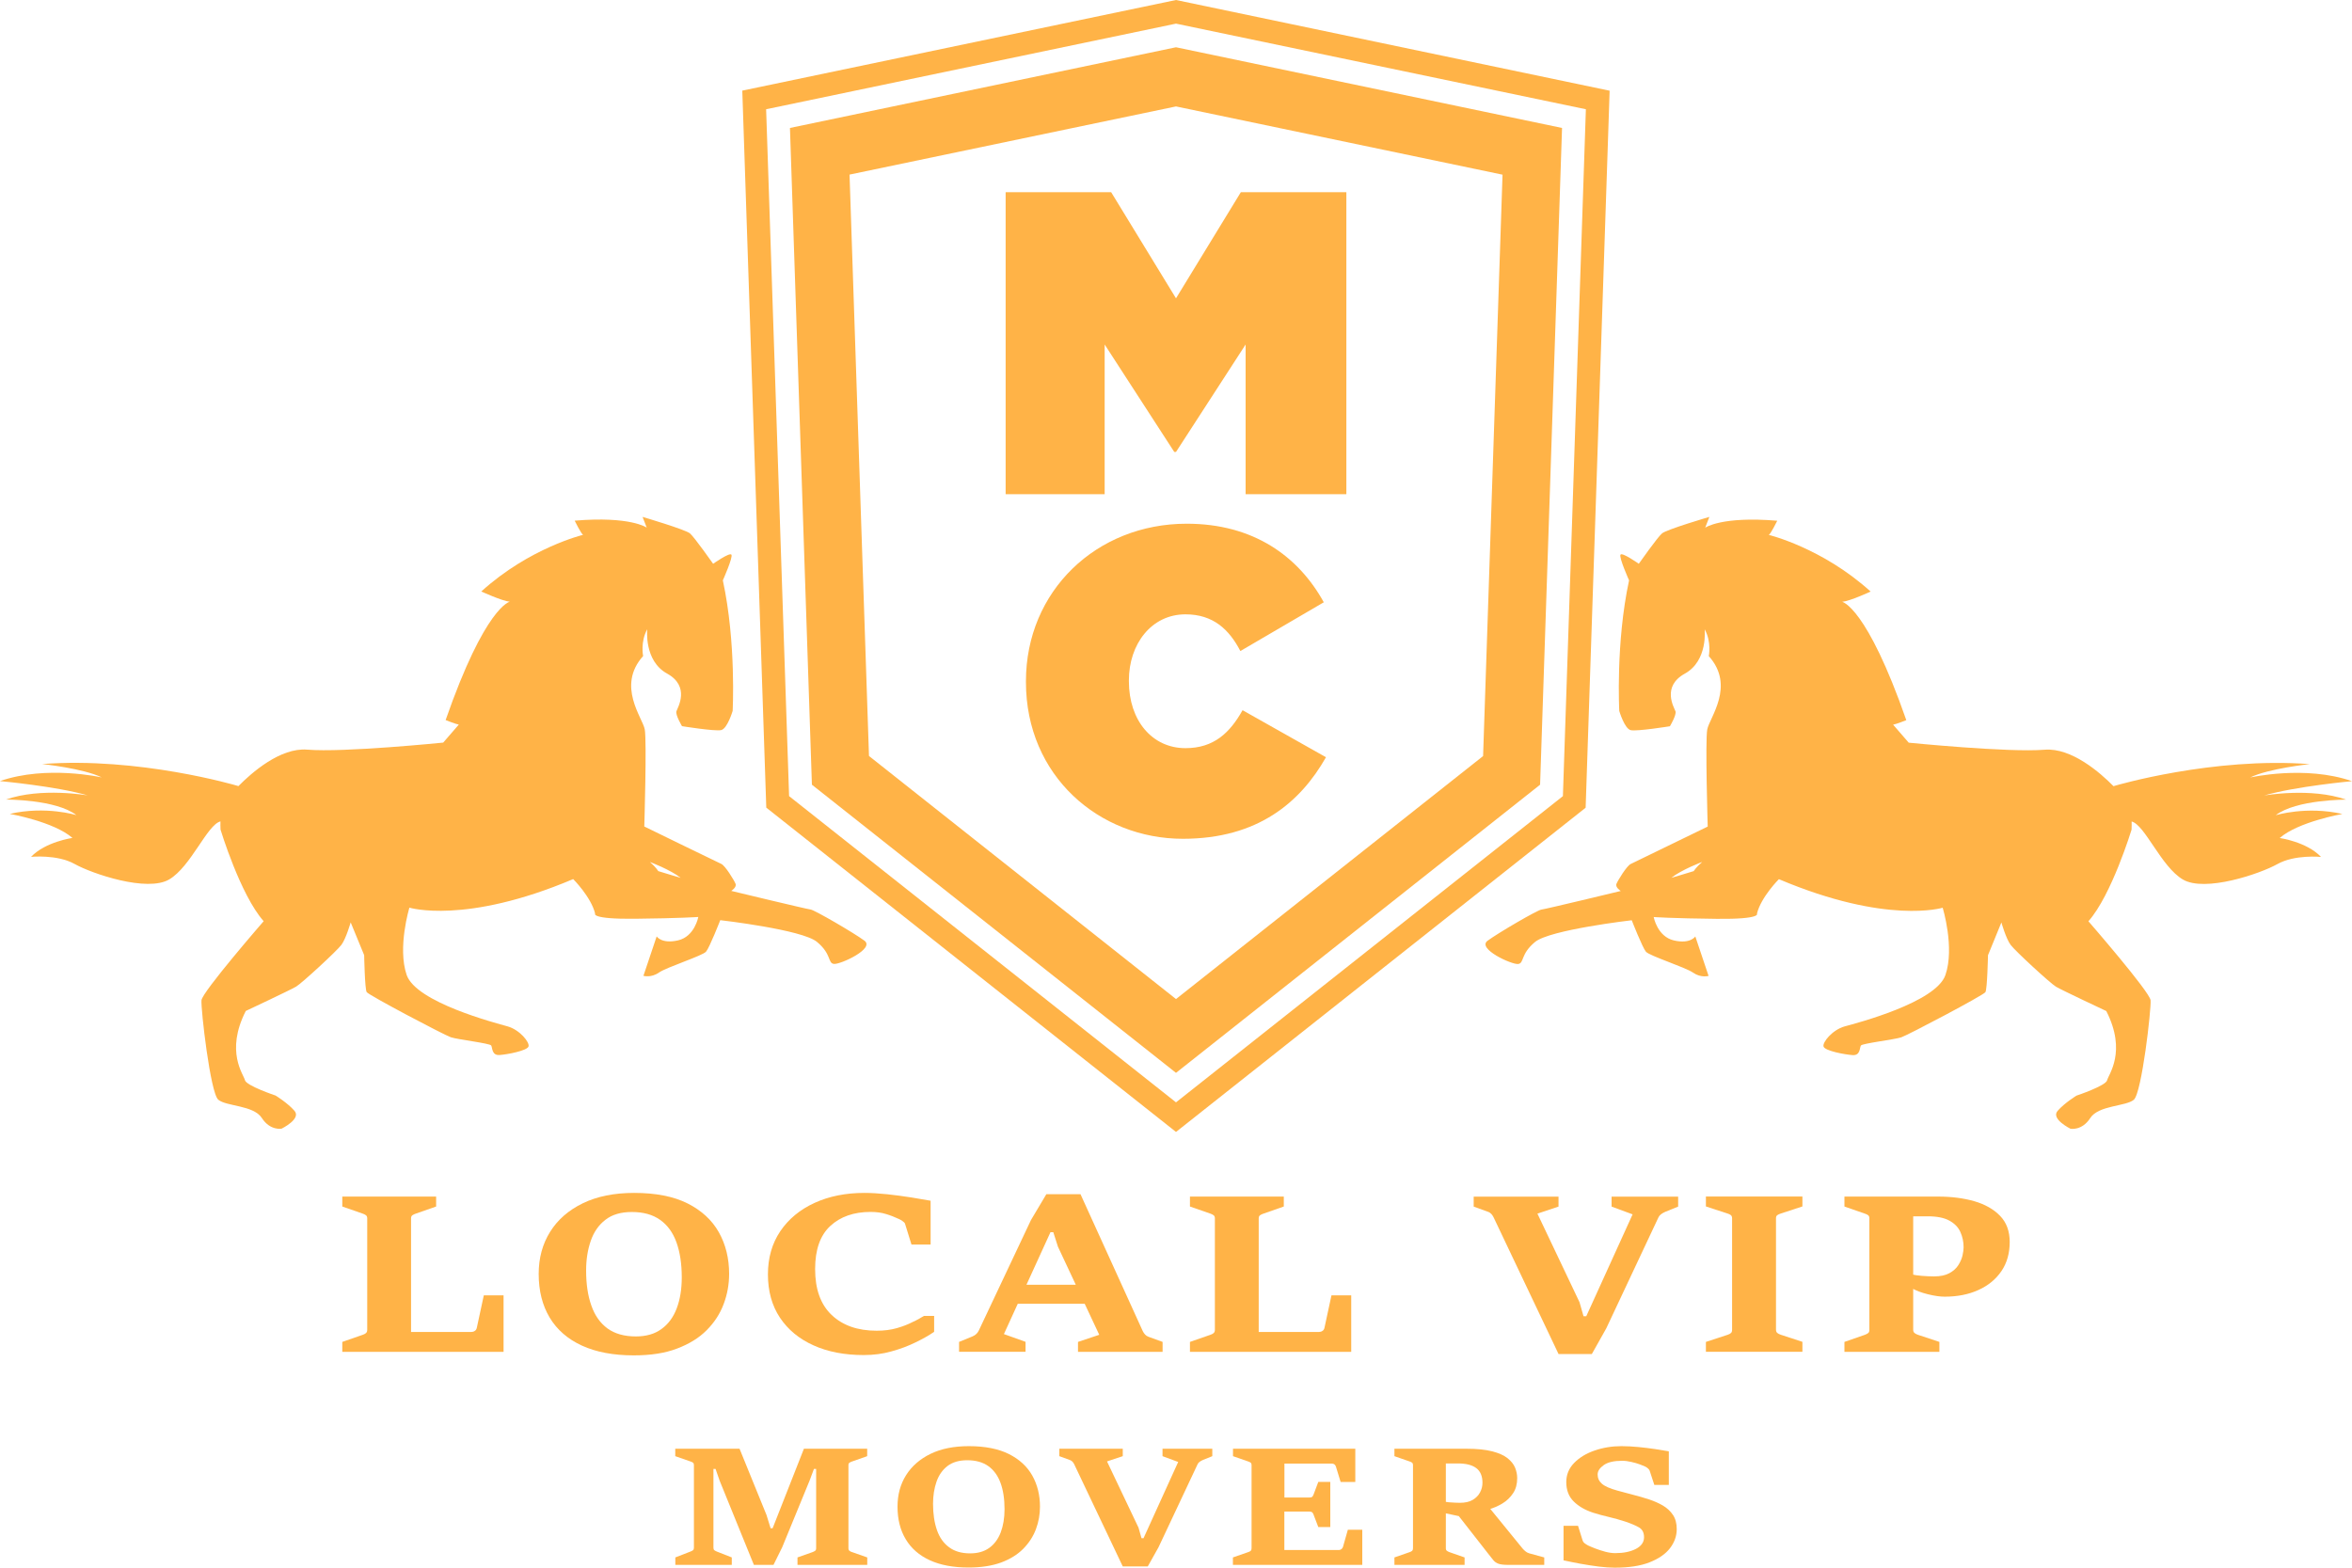 <?xml version="1.0" encoding="utf-8" ?>
<!DOCTYPE svg PUBLIC "-//W3C//DTD SVG 1.1//EN" "http://www.w3.org/Graphics/SVG/1.1/DTD/svg11.dtd">
<svg xmlns="http://www.w3.org/2000/svg" width="300" height="200" viewBox="0 0 300 200" fill="none"><g clip-path="url('#clip0_511_306')"><path d="M46.45 121.855C46.45 121.855 46.53 126.178 46.77 126.567C47.01 126.957 56.64 132.039 57.5 132.328C58.36 132.618 62.47 133.097 62.65 133.377C62.83 133.656 62.7 134.664 63.72 134.595C64.73 134.525 67.21 134.045 67.41 133.516C67.6 132.977 66.28 131.37 64.74 130.94C63.21 130.511 53.08 127.885 51.87 124.381C50.67 120.877 52.22 115.795 52.22 115.795C52.22 115.795 59.32 117.991 73.11 112.151C73.11 112.151 75.39 114.427 75.91 116.553C75.91 116.553 75.29 117.272 81.01 117.212C86.74 117.153 89.07 116.983 89.07 116.983C89.07 116.983 88.61 119.479 86.49 119.968C84.37 120.457 83.76 119.459 83.76 119.459L82.07 124.491C82.07 124.491 83.04 124.78 84.04 124.081C85.04 123.383 89.62 121.935 90.06 121.406C90.51 120.877 91.87 117.392 91.87 117.392C91.87 117.392 102.33 118.59 104.21 120.168C106.1 121.735 105.56 122.883 106.37 122.973C107.18 123.063 111.63 121.026 110.26 120.008C108.88 118.99 103.89 116.094 103.4 116.034C102.91 115.984 93.27 113.658 93.27 113.658C93.27 113.658 94 113.199 93.82 112.75C93.64 112.3 92.5 110.433 92 110.214C91.5 109.994 82.18 105.441 82.18 105.441C82.18 105.441 82.51 94.539 82.24 93.061C81.98 91.583 78.61 87.51 82.03 83.696C82.03 83.696 81.66 81.879 82.56 80.272C82.56 80.272 82.11 84.295 85.09 85.933C88.07 87.58 86.44 90.275 86.28 90.735C86.12 91.194 86.99 92.642 86.99 92.642C86.99 92.642 91.2 93.321 91.99 93.141C92.78 92.961 93.45 90.695 93.45 90.695C93.45 90.695 93.92 81.989 92.2 74.041C92.2 74.041 93.53 71.066 93.29 70.757C93.06 70.447 90.96 71.925 90.96 71.925C90.96 71.925 88.59 68.56 88.01 68.051C87.42 67.552 81.96 65.945 81.96 65.945L82.49 67.312C82.49 67.312 80.43 65.825 73.3 66.424C73.3 66.424 74.15 68.161 74.38 68.231C74.38 68.231 67.55 69.868 61.39 75.459C61.39 75.459 64 76.657 65.02 76.767C65.02 76.767 61.9 77.346 56.84 91.863C56.84 91.863 58.1 92.372 58.52 92.442L56.53 94.738C56.53 94.738 43.81 96.026 39.19 95.637C35.76 95.347 32.08 98.592 30.41 100.289L30.18 100.22C30.18 100.22 17.71 96.535 5.38 97.474C5.38 97.474 10.63 98.023 12.98 99.181C12.98 99.181 5.98 97.574 -0.01 99.65C-0.01 99.65 7.15 100.299 11.2 101.478C11.2 101.478 5.23 100.419 0.75 102.007C0.75 102.007 7.13 101.967 9.75 103.994C9.75 103.994 5.83 102.776 1.25 103.834C1.25 103.834 6.86 104.822 9.24 106.899C9.24 106.899 5.79 107.388 3.96 109.315C3.96 109.315 7.29 108.976 9.52 110.224C11.75 111.472 18.78 113.858 21.59 112.19C24.36 110.553 26.43 105.212 28.12 104.792C28.11 105.112 28.11 105.461 28.13 105.841C28.13 105.841 30.66 114.187 33.63 117.522C33.63 117.522 25.79 126.547 25.7 127.606C25.6 128.674 26.83 139.437 27.84 140.295C28.86 141.164 32.34 140.984 33.4 142.632C34.46 144.279 35.92 143.99 35.92 143.99C35.92 143.99 38.47 142.742 37.56 141.713C36.66 140.685 35.15 139.766 35.15 139.766C35.15 139.766 31.39 138.508 31.24 137.799C31.09 137.091 28.7 134.175 31.35 128.974C31.35 128.974 37.03 126.308 37.77 125.869C38.51 125.429 42.95 121.336 43.55 120.537C44.14 119.738 44.73 117.672 44.73 117.672L46.45 121.855ZM86.82 111.991C86.82 111.991 84.93 111.442 83.96 111.132C83.96 111.132 83.65 110.613 82.91 109.984C82.81 109.914 85.6 111.002 86.82 111.991Z" fill="#FFB347"/><path d="M288.79 101.488C292.85 100.309 300 99.66 300 99.66C294.01 97.584 287.01 99.191 287.01 99.191C289.36 98.033 294.61 97.484 294.61 97.484C282.27 96.546 269.81 100.23 269.81 100.23L269.58 100.299C267.91 98.602 264.23 95.367 260.8 95.647C256.17 96.026 243.46 94.748 243.46 94.748L241.47 92.452C241.89 92.382 243.15 91.873 243.15 91.873C238.09 77.366 234.97 76.777 234.97 76.777C236 76.677 238.6 75.469 238.6 75.469C232.43 69.878 225.61 68.241 225.61 68.241C225.83 68.171 226.69 66.434 226.69 66.434C219.56 65.835 217.5 67.322 217.5 67.322L218.03 65.945C218.03 65.945 212.58 67.542 211.99 68.051C211.4 68.55 209.03 71.925 209.03 71.925C209.03 71.925 206.93 70.437 206.7 70.757C206.46 71.076 207.79 74.041 207.79 74.041C206.07 81.989 206.54 90.705 206.54 90.705C206.54 90.705 207.21 92.971 208 93.151C208.79 93.331 213 92.652 213 92.652C213 92.652 213.87 91.194 213.71 90.745C213.54 90.285 211.91 87.59 214.9 85.942C217.88 84.295 217.43 80.281 217.43 80.281C218.33 81.889 217.96 83.706 217.96 83.706C221.38 87.52 218.02 91.593 217.76 93.071C217.49 94.549 217.82 105.451 217.82 105.451C217.82 105.451 208.5 109.994 208 110.224C207.51 110.443 206.36 112.31 206.18 112.76C206 113.209 206.73 113.668 206.73 113.668C206.73 113.668 197.09 115.994 196.6 116.044C196.11 116.094 191.12 119 189.74 120.018C188.36 121.036 192.82 123.073 193.63 122.983C194.44 122.893 193.9 121.745 195.79 120.178C197.67 118.61 208.13 117.402 208.13 117.402C208.13 117.402 209.49 120.887 209.94 121.416C210.38 121.945 214.96 123.393 215.96 124.091C216.96 124.79 217.93 124.501 217.93 124.501L216.24 119.469C216.24 119.469 215.62 120.467 213.51 119.978C211.39 119.489 210.93 116.993 210.93 116.993C210.93 116.993 213.27 117.163 218.99 117.222C224.72 117.282 224.1 116.563 224.1 116.563C224.62 114.437 226.9 112.161 226.9 112.161C240.69 118.001 247.79 115.805 247.79 115.805C247.79 115.805 249.35 120.887 248.14 124.391C246.94 127.895 236.81 130.531 235.27 130.95C233.74 131.38 232.41 132.987 232.6 133.526C232.79 134.065 235.28 134.535 236.29 134.605C237.31 134.684 237.18 133.666 237.36 133.387C237.54 133.107 241.65 132.628 242.51 132.338C243.37 132.049 253 126.967 253.24 126.577C253.48 126.188 253.57 121.865 253.57 121.865L255.28 117.682C255.28 117.682 255.86 119.738 256.46 120.547C257.06 121.346 261.51 125.439 262.24 125.879C262.97 126.318 268.66 128.984 268.66 128.984C271.31 134.185 268.92 137.101 268.77 137.809C268.62 138.518 264.86 139.776 264.86 139.776C264.86 139.776 263.35 140.695 262.45 141.723C261.55 142.752 264.09 144 264.09 144C264.09 144 265.55 144.289 266.61 142.642C267.67 140.994 271.15 141.164 272.17 140.305C273.19 139.437 274.41 128.674 274.31 127.616C274.22 126.547 266.38 117.532 266.38 117.532C269.34 114.197 271.88 105.851 271.88 105.851C271.9 105.471 271.9 105.122 271.89 104.802C273.59 105.232 275.65 110.563 278.42 112.2C281.24 113.868 288.26 111.482 290.49 110.234C292.72 108.986 296.05 109.325 296.05 109.325C294.23 107.398 290.78 106.909 290.78 106.909C293.15 104.832 298.77 103.844 298.77 103.844C294.18 102.795 290.27 104.004 290.27 104.004C292.89 101.987 299.26 102.017 299.26 102.017C294.75 100.429 288.79 101.488 288.79 101.488ZM216.04 111.132C215.07 111.442 213.18 111.991 213.18 111.991C214.4 111.002 217.18 109.914 217.1 109.984C216.35 110.613 216.04 111.132 216.04 111.132Z" fill="#FFB347"/><path d="M150 144.409L202.25 103.045L205.31 11.572L150 0L94.68 11.562L97.74 103.035L150 144.409ZM150 3.015L202.28 13.938L199.35 101.567L150 140.635L100.65 101.567L97.72 13.938L150 3.015Z" fill="#FFB347"/><path d="M140.9 43.95L149.78 57.658H150L158.88 43.95V63.049H171.73V24.521H158.27L150 38.059L141.73 24.521H128.27V63.049H140.9V43.95Z" fill="#FFB347"/><path d="M151.21 95.447C146.96 95.447 143.99 91.923 143.99 86.911V86.801C143.99 82.178 146.86 78.375 151.21 78.375C154.74 78.375 156.78 80.302 158.21 83.057L168.85 76.837C165.6 70.947 159.86 66.813 151.37 66.813C139.85 66.813 130.86 75.399 130.86 86.911V87.021C130.86 98.972 140.18 107.009 150.88 107.009C160.47 107.009 165.88 102.326 169.13 96.605L158.49 90.605C156.89 93.46 154.85 95.447 151.21 95.447Z" fill="#FFB347"/><path d="M150 136.871L196.44 100.11L199.24 16.324L150 6.03L100.76 16.324L103.56 100.11L150 136.871ZM150 13.578L191.65 22.284L189.17 96.456L150 127.456L110.84 96.446L108.36 22.274L150 13.578Z" fill="#FFB347"/><path d="M43.66 172.464V171.196L46.27 170.288C46.42 170.248 46.55 170.168 46.67 170.078C46.79 169.978 46.84 169.838 46.84 169.639V155.431C46.84 155.242 46.78 155.112 46.67 155.032C46.56 154.952 46.42 154.882 46.27 154.832L43.66 153.924V152.656H55.63V153.924L53.03 154.832C52.87 154.882 52.73 154.952 52.61 155.032C52.49 155.112 52.43 155.242 52.43 155.431V169.928H60.11C60.27 169.928 60.42 169.888 60.55 169.798C60.69 169.718 60.78 169.579 60.82 169.389L61.71 165.256H64.23V172.464H43.66Z" fill="#FFB347"/><path d="M80.84 172.913C78.23 172.913 76.02 172.494 74.22 171.665C72.41 170.837 71.04 169.639 70.11 168.091C69.18 166.534 68.71 164.677 68.71 162.52C68.71 160.493 69.2 158.696 70.17 157.149C71.14 155.591 72.54 154.383 74.35 153.504C76.17 152.626 78.34 152.187 80.88 152.187C83.65 152.187 85.92 152.636 87.71 153.534C89.49 154.433 90.82 155.661 91.69 157.209C92.56 158.756 93 160.533 93 162.51C93 163.848 92.77 165.136 92.3 166.374C91.84 167.612 91.11 168.73 90.13 169.708C89.15 170.697 87.89 171.466 86.36 172.045C84.83 172.634 82.99 172.913 80.84 172.913ZM81.1 170.497C82.41 170.497 83.5 170.188 84.36 169.559C85.23 168.94 85.88 168.061 86.31 166.933C86.74 165.805 86.96 164.477 86.96 162.969C86.96 161.222 86.73 159.734 86.28 158.486C85.83 157.238 85.13 156.28 84.19 155.621C83.25 154.952 82.05 154.623 80.59 154.623C79.2 154.623 78.07 154.952 77.22 155.621C76.36 156.28 75.74 157.179 75.35 158.307C74.96 159.435 74.76 160.693 74.76 162.081C74.76 163.808 74.98 165.306 75.43 166.564C75.87 167.832 76.56 168.8 77.5 169.489C78.43 170.158 79.63 170.497 81.1 170.497Z" fill="#FFB347"/><path d="M117.84 167.881H119.15V169.908C118.52 170.347 117.73 170.797 116.8 171.246C115.87 171.705 114.84 172.095 113.71 172.404C112.59 172.724 111.41 172.873 110.17 172.873C107.73 172.873 105.59 172.464 103.76 171.635C101.93 170.817 100.5 169.629 99.48 168.101C98.46 166.564 97.95 164.726 97.95 162.58C97.95 160.463 98.48 158.626 99.53 157.069C100.59 155.511 102.04 154.313 103.89 153.464C105.74 152.616 107.86 152.187 110.25 152.187C111.12 152.187 112.08 152.246 113.15 152.356C114.22 152.476 115.25 152.606 116.24 152.766C117.23 152.925 118.05 153.065 118.7 153.185V158.776H116.26L115.44 156.13C115.41 156.02 115.31 155.911 115.13 155.791C114.96 155.671 114.81 155.581 114.69 155.531C114.14 155.272 113.58 155.052 113.01 154.882C112.44 154.703 111.78 154.613 111.05 154.613C108.91 154.613 107.19 155.212 105.9 156.41C104.61 157.608 103.97 159.435 103.97 161.901C103.97 164.477 104.67 166.424 106.08 167.762C107.49 169.099 109.4 169.768 111.82 169.768C112.77 169.768 113.63 169.659 114.39 169.439C115.16 169.219 115.83 168.96 116.4 168.66C117 168.391 117.47 168.121 117.84 167.881Z" fill="#FFB347"/><path d="M122.33 172.464V171.196L124.06 170.487C124.43 170.328 124.69 170.078 124.85 169.738L131.5 155.651L133.46 152.356H137.82L145.76 169.818C145.83 169.968 145.93 170.108 146.05 170.248C146.17 170.377 146.31 170.477 146.48 170.537L148.29 171.196V172.464H137.5V171.196L140.21 170.288L134.94 159.046L134.35 157.199H133.99L128.05 170.198L130.81 171.186V172.454H122.33V172.464ZM129.58 166.324L130.74 163.908H137.41L138.52 166.324H129.58Z" fill="#FFB347"/><path d="M151.78 172.464V171.196L154.39 170.288C154.54 170.248 154.67 170.168 154.79 170.078C154.91 169.978 154.96 169.838 154.96 169.639V155.431C154.96 155.242 154.9 155.112 154.79 155.032C154.68 154.952 154.54 154.882 154.39 154.832L151.78 153.924V152.656H163.75V153.924L161.15 154.832C160.99 154.882 160.85 154.952 160.73 155.032C160.61 155.112 160.55 155.242 160.55 155.431V169.928H168.23C168.39 169.928 168.54 169.888 168.67 169.798C168.81 169.718 168.9 169.579 168.94 169.389L169.83 165.256H172.35V172.464H151.78Z" fill="#FFB347"/><path d="M198.79 172.734L190.49 155.262C190.43 155.142 190.34 155.012 190.22 154.872C190.1 154.742 189.95 154.643 189.76 154.583L187.97 153.934V152.666H198.79V153.934L196.1 154.832L201.47 166.134L201.98 167.921H202.33L208.24 154.922L205.56 153.934V152.666H214.05V153.934L212.4 154.603C212.19 154.693 212.01 154.802 211.85 154.922C211.7 155.042 211.59 155.182 211.53 155.322L204.88 169.469L203.04 172.744H198.79V172.734Z" fill="#FFB347"/><path d="M217.59 172.464V171.196L220.36 170.288C220.55 170.228 220.69 170.148 220.79 170.058C220.89 169.968 220.93 169.828 220.93 169.629V155.421C220.93 155.232 220.87 155.102 220.76 155.012C220.65 154.932 220.51 154.862 220.36 154.822L217.59 153.914V152.646H229.9V153.914L227.13 154.822C226.96 154.872 226.82 154.942 226.7 155.022C226.58 155.102 226.53 155.232 226.53 155.421V169.629C226.53 169.828 226.59 169.968 226.7 170.058C226.82 170.148 226.96 170.228 227.13 170.278L229.9 171.186V172.454H217.59V172.464Z" fill="#FFB347"/><path d="M235.26 172.464V171.196L237.87 170.288C238.06 170.218 238.2 170.138 238.3 170.058C238.4 169.978 238.44 169.838 238.44 169.639V155.431C238.44 155.242 238.39 155.112 238.28 155.032C238.17 154.952 238.04 154.882 237.87 154.832L235.26 153.924V152.656H247.23C248.92 152.656 250.45 152.855 251.82 153.245C253.19 153.644 254.29 154.263 255.11 155.112C255.93 155.96 256.34 157.069 256.34 158.446C256.34 159.884 255.99 161.132 255.28 162.171C254.57 163.209 253.59 164.018 252.34 164.577C251.09 165.146 249.66 165.425 248.04 165.425C247.46 165.425 246.75 165.326 245.9 165.116C245.05 164.906 244.38 164.647 243.87 164.347V162.57C244.17 162.66 244.59 162.73 245.14 162.77C245.69 162.81 246.2 162.839 246.68 162.839C247.49 162.839 248.15 162.7 248.64 162.43C249.14 162.161 249.52 161.821 249.78 161.412C250.04 161.002 250.22 160.593 250.32 160.174C250.41 159.764 250.46 159.415 250.46 159.125C250.46 158.427 250.32 157.778 250.05 157.179C249.78 156.569 249.31 156.09 248.64 155.721C247.97 155.351 247.05 155.172 245.85 155.172H244.03V169.639C244.03 169.838 244.09 169.978 244.21 170.068C244.33 170.158 244.47 170.238 244.63 170.288L247.37 171.196V172.464H235.26Z" fill="#FFB347"/><path d="M86.14 199.641V198.692L88.09 197.933C88.21 197.883 88.31 197.834 88.39 197.774C88.47 197.714 88.51 197.614 88.51 197.464V186.901C88.51 186.761 88.47 186.661 88.39 186.601C88.31 186.542 88.21 186.492 88.08 186.452L86.13 185.773V184.824H94.33L97.77 193.281L98.29 194.968H98.55L102.54 184.824H110.61V185.773L108.68 186.452C108.56 186.492 108.45 186.542 108.36 186.601C108.27 186.661 108.22 186.761 108.22 186.901V197.524C108.22 197.674 108.27 197.784 108.36 197.853C108.45 197.923 108.56 197.983 108.69 198.013L110.62 198.692V199.641H101.72V198.692L103.64 198.013C103.77 197.963 103.88 197.913 103.97 197.844C104.06 197.774 104.1 197.674 104.1 197.524V187.4H103.82L103.26 188.898L99.77 197.394L98.66 199.641H96.16L91.79 188.898L91.27 187.4H91V197.464C91 197.614 91.04 197.714 91.12 197.774C91.2 197.834 91.3 197.883 91.41 197.933L93.34 198.692V199.641H86.14Z" fill="#FFB347"/><path d="M123.55 199.98C121.6 199.98 119.95 199.671 118.6 199.052C117.25 198.433 116.22 197.534 115.53 196.376C114.83 195.218 114.48 193.83 114.48 192.213C114.48 190.695 114.84 189.357 115.57 188.199C116.3 187.041 117.34 186.132 118.7 185.473C120.06 184.814 121.69 184.495 123.58 184.495C125.65 184.495 127.35 184.834 128.69 185.503C130.02 186.172 131.02 187.091 131.67 188.249C132.32 189.407 132.65 190.735 132.65 192.213C132.65 193.211 132.48 194.169 132.13 195.098C131.78 196.026 131.24 196.855 130.51 197.594C129.78 198.333 128.84 198.912 127.69 199.341C126.53 199.76 125.16 199.98 123.55 199.98ZM123.74 198.173C124.72 198.173 125.53 197.943 126.18 197.474C126.83 197.005 127.31 196.356 127.64 195.507C127.96 194.659 128.13 193.67 128.13 192.542C128.13 191.234 127.96 190.116 127.62 189.187C127.28 188.259 126.76 187.54 126.06 187.041C125.36 186.542 124.46 186.292 123.37 186.292C122.33 186.292 121.49 186.542 120.85 187.031C120.21 187.53 119.74 188.199 119.45 189.038C119.16 189.876 119.01 190.815 119.01 191.853C119.01 193.141 119.18 194.259 119.51 195.208C119.84 196.156 120.36 196.885 121.06 197.394C121.75 197.913 122.64 198.173 123.74 198.173Z" fill="#FFB347"/><path d="M143.21 199.84L137 186.771C136.95 186.681 136.89 186.582 136.8 186.482C136.71 186.382 136.6 186.312 136.46 186.262L135.12 185.773V184.824H143.21V185.773L141.2 186.442L145.22 194.898L145.6 196.236H145.86L150.28 186.512L148.28 185.773V184.824H154.63V185.773L153.4 186.272C153.24 186.342 153.11 186.422 152.99 186.512C152.88 186.601 152.79 186.701 152.75 186.811L147.77 197.394L146.4 199.84H143.21Z" fill="#FFB347"/><path d="M157.26 199.641V198.692L159.21 198.013C159.34 197.973 159.44 197.923 159.52 197.853C159.6 197.784 159.64 197.674 159.64 197.524V186.901C159.64 186.761 159.6 186.661 159.52 186.601C159.44 186.542 159.34 186.492 159.22 186.452L157.27 185.773V184.824H172.87V189.068H171L170.4 187.111C170.36 186.981 170.3 186.891 170.21 186.821C170.12 186.751 170.01 186.721 169.88 186.721H163.83V191.044H167.03C167.2 191.044 167.31 191.014 167.37 190.965C167.43 190.905 167.49 190.805 167.55 190.655L168.15 189.058H169.68V194.818H168.15L167.55 193.241C167.51 193.121 167.46 193.021 167.38 192.951C167.31 192.881 167.19 192.842 167.02 192.842H163.82V197.744H170.79C170.9 197.744 171.01 197.704 171.1 197.634C171.2 197.554 171.26 197.464 171.3 197.344L171.92 195.158H173.76V199.641H157.26Z" fill="#FFB347"/><path d="M177.86 199.641V198.692L179.81 198.013C179.93 197.973 180.03 197.923 180.11 197.853C180.19 197.784 180.23 197.674 180.23 197.524V186.901C180.23 186.761 180.19 186.661 180.11 186.601C180.03 186.542 179.93 186.492 179.81 186.452L177.86 185.773V184.824H187.02C188.37 184.824 189.47 184.934 190.32 185.154C191.17 185.373 191.83 185.663 192.29 186.032C192.75 186.402 193.07 186.801 193.25 187.24C193.43 187.68 193.52 188.129 193.52 188.578C193.52 189.327 193.35 189.966 193 190.495C192.65 191.024 192.2 191.464 191.64 191.803C191.08 192.143 190.48 192.402 189.85 192.572L186.59 193.53L184.24 193.031L184.37 191.594C184.39 191.603 184.53 191.623 184.77 191.653C185.01 191.673 185.27 191.693 185.56 191.703C185.84 191.713 186.06 191.723 186.2 191.723C186.87 191.723 187.42 191.604 187.84 191.354C188.26 191.104 188.58 190.785 188.78 190.395C188.99 190.006 189.09 189.597 189.09 189.167C189.09 188.309 188.82 187.68 188.29 187.29C187.76 186.891 186.98 186.701 185.95 186.701H184.42V197.524C184.42 197.674 184.46 197.774 184.55 197.844C184.64 197.913 184.74 197.963 184.87 198.013L186.81 198.692V199.641H177.86ZM196.98 199.641H192.37C191.81 199.641 191.39 199.591 191.12 199.491C190.85 199.391 190.63 199.231 190.46 199.022C190.29 198.812 190.08 198.542 189.82 198.213L185.98 193.301L190 192.392L194.18 197.524C194.27 197.634 194.4 197.764 194.55 197.893C194.7 198.023 194.87 198.113 195.04 198.163L196.97 198.692V199.641H196.98Z" fill="#FFB347"/><path d="M199.43 199.062V194.659H201.28L201.87 196.546C201.91 196.675 201.99 196.785 202.12 196.885C202.25 196.985 202.4 197.075 202.56 197.165C202.77 197.264 203.07 197.394 203.46 197.544C203.85 197.694 204.28 197.834 204.75 197.963C205.21 198.083 205.64 198.143 206.02 198.143C207.09 198.143 207.96 197.963 208.66 197.604C209.35 197.244 209.7 196.745 209.7 196.116C209.7 195.527 209.48 195.108 209.05 194.858C208.62 194.609 208.04 194.369 207.31 194.119C206.6 193.89 205.9 193.69 205.21 193.53C204.52 193.371 203.85 193.191 203.19 192.981C202.19 192.652 201.37 192.183 200.73 191.554C200.09 190.925 199.78 190.096 199.78 189.078C199.78 188.139 200.11 187.33 200.78 186.641C201.45 185.953 202.32 185.423 203.39 185.054C204.46 184.685 205.6 184.495 206.81 184.495C207.5 184.495 208.21 184.535 208.95 184.605C209.69 184.675 210.4 184.764 211.08 184.864C211.76 184.964 212.35 185.064 212.86 185.154V189.437H211.01L210.41 187.61C210.37 187.51 210.29 187.41 210.18 187.32C210.07 187.23 209.96 187.151 209.85 187.101C209.73 187.041 209.51 186.951 209.19 186.831C208.87 186.711 208.5 186.602 208.09 186.512C207.68 186.412 207.28 186.362 206.89 186.362C205.86 186.362 205.08 186.542 204.56 186.911C204.04 187.28 203.78 187.68 203.78 188.109C203.78 188.578 203.96 188.968 204.32 189.287C204.68 189.607 205.35 189.906 206.34 190.176C207 190.365 207.64 190.535 208.28 190.695C208.92 190.855 209.62 191.054 210.38 191.304C211.01 191.514 211.59 191.773 212.12 192.083C212.64 192.392 213.07 192.792 213.39 193.271C213.71 193.75 213.87 194.359 213.87 195.078C213.87 195.957 213.58 196.765 213.01 197.514C212.43 198.263 211.56 198.862 210.39 199.321C209.22 199.78 207.74 200 205.95 200C205.37 200 204.69 199.95 203.93 199.86C203.17 199.76 202.39 199.641 201.61 199.501C200.81 199.351 200.09 199.211 199.43 199.062Z" fill="#FFB347"/></g><defs><clipPath id="clip0_511_306"><rect width="300" height="200" fill="white"/></clipPath></defs></svg>